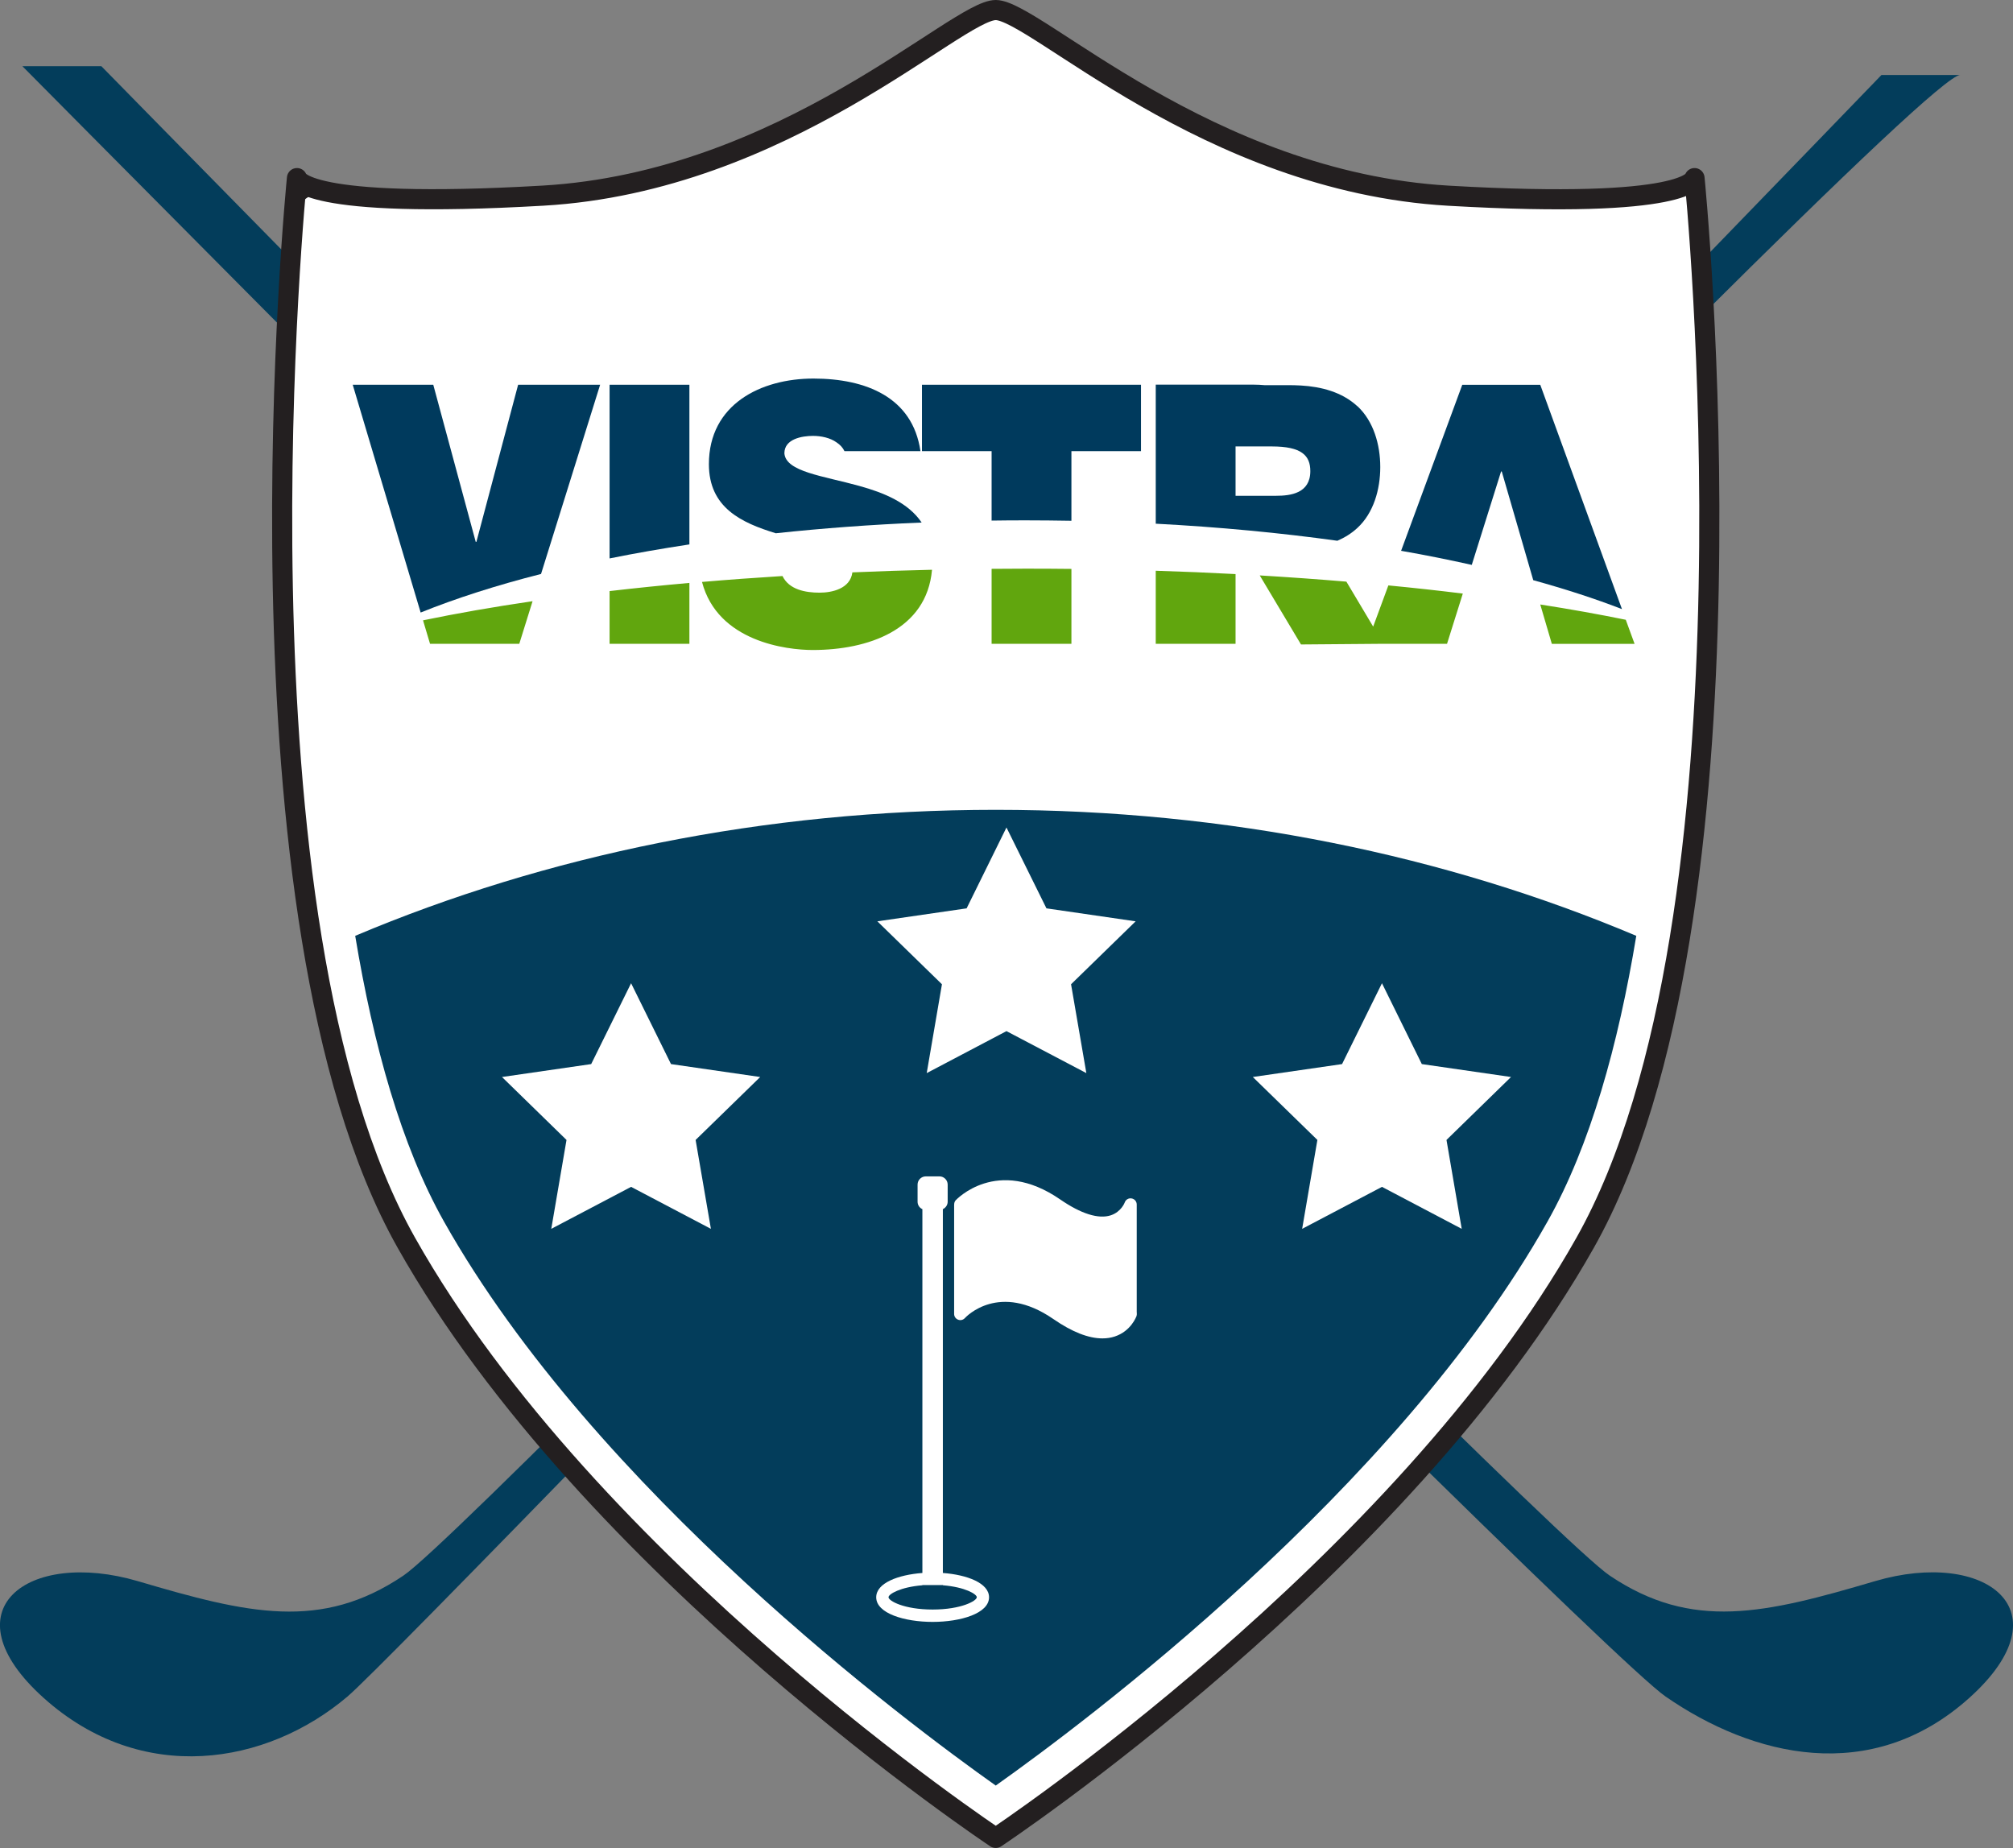 <?xml version="1.0" encoding="UTF-8"?>
<svg id="Layer_2" data-name="Layer 2" xmlns="http://www.w3.org/2000/svg" viewBox="0 0 330.39 303.3">
  <rect x="0" y="0" width="330.39" height="303.3" fill="#808080" stroke="none"/>
  <defs>
    <style>
      .cls-1 {
        fill: #003a5d;
      }

      .cls-2 {
        fill: #61a60e;
      }

      .cls-3, .cls-4 {
        fill: #fff;
      }

      .cls-5 {
        fill: #033d5b;
      }

      .cls-6 {
        fill: none;
        stroke-linejoin: round;
        stroke-width: 3.3px;
      }

      .cls-6, .cls-4 {
        stroke: #231f20;
      }

      .cls-4 {
        stroke-miterlimit: 10;
        stroke-width: 1.1px;
      }
    </style>
  </defs>
  <g id="Layer_1-2" data-name="Layer 1">
    <g>
      <path class="cls-5" d="M3.67,10.86s255.4,257.69,269.7,267.58c14.31,9.89,33.72,14.68,49.83.24,16.1-14.44,2.64-24.51-15.45-19.18-18.09,5.34-30.03,8.2-43.55-.91C250.37,249.29,16.63,10.86,16.63,10.86H3.67Z"/>
      <path class="cls-5" d="M321.75,12.3c-7.95-.18-252.99,256.19-264.73,266.15-13.27,11.25-33.72,14.68-49.83.24-16.1-14.44-2.64-24.51,15.46-19.18,18.08,5.34,30.03,8.2,43.55-.91,13.82-9.3,242.6-246.29,242.6-246.29h12.95Z"/>
      <path class="cls-4" d="M278.12,29.24s-.64,5.17-40.37,2.88C198.03,29.81,169.84,1.65,163.43,1.65s-34.6,28.16-74.32,30.46c-20.82,1.2-30.9.36-35.79-.72-2.5-.55-4.9,1.26-5.1,3.81-1.97,25.03-7.66,122.39,18.46,168.75,26.7,47.38,82.09,87.53,94.32,96.04,1.46,1.01,3.39,1.01,4.85,0,12.23-8.5,67.63-48.66,94.33-96.04,30.11-53.45,17.94-174.71,17.94-174.71"/>
      <path class="cls-6" d="M278.12,29.24s-.64,5.17-40.37,2.88C198.03,29.81,169.84,1.65,163.43,1.65s-34.6,28.16-74.32,30.46c-39.73,2.3-40.37-2.88-40.37-2.88,0,0-12.17,121.27,17.94,174.71,30.11,53.45,96.75,97.7,96.75,97.7,0,0,66.63-44.25,96.75-97.7,30.11-53.45,17.94-174.71,17.94-174.71Z"/>
      <path class="cls-5" d="M163.43,132.91c-38.09,0-73.91,7.5-105.13,20.68,2.96,17.88,7.55,34.43,14.58,46.91,24.85,44.14,76.25,82.43,90.55,92.55,14.29-10.12,65.73-48.46,90.55-92.55,7.03-12.48,11.63-29.03,14.58-46.91-31.22-13.18-67.04-20.68-105.13-20.68"/>
      <polygon class="cls-3" points="165.19 135.81 171.75 149.08 186.39 151.21 175.79 161.54 178.3 176.12 165.19 169.23 152.1 176.12 154.6 161.54 144 151.21 158.65 149.08 165.19 135.81"/>
      <polygon class="cls-3" points="226.82 161.37 233.36 174.64 248 176.76 237.41 187.09 239.91 201.68 226.82 194.79 213.72 201.68 216.22 187.09 205.62 176.76 220.27 174.64 226.82 161.37"/>
      <polygon class="cls-3" points="103.58 161.37 110.13 174.64 124.77 176.76 114.17 187.09 116.68 201.68 103.58 194.79 90.48 201.68 92.98 187.09 82.39 176.76 97.03 174.64 103.58 161.37"/>
      <path class="cls-3" d="M186.59,215.42s0,.07-.01.11c.02.15,0,.3-.04.45-.04.1-.9,2.49-3.58,3.37-.63.21-1.31.31-2.02.31-2.3,0-4.99-1.06-8.06-3.18-8.88-6.12-14.29-.4-14.52-.15-.28.31-.72.41-1.11.26-.39-.15-.65-.52-.65-.94v-17.86s0-.03,0-.04c0-.04,0-.07.01-.1,0-.03,0-.05,0-.07.02-.2.09-.4.23-.57.07-.07,6.78-7.31,17.16-.16,3.42,2.36,6.29,3.27,8.31,2.61,1.71-.56,2.29-2.09,2.29-2.11.17-.47.63-.75,1.13-.66.49.08.84.51.84,1v17.74ZM153.07,264.16c-4.71,0-7.24-1.43-7.24-2.02,0-.51,1.94-1.67,5.56-1.96v-.04h3.37v.04c3.62.29,5.56,1.45,5.56,1.96,0,.59-2.54,2.02-7.24,2.02M154.75,258.16v-59.71c.46-.22.79-.68.79-1.22v-2.81c0-.75-.61-1.35-1.35-1.35h-2.24c-.74,0-1.35.6-1.35,1.35v2.81c0,.54.32,1.01.79,1.22v59.71c-3.99.3-7.58,1.65-7.58,3.99,0,2.65,4.66,4.04,9.26,4.04s9.26-1.39,9.26-4.04c0-2.33-3.59-3.69-7.58-3.99"/>
    </g>
    <g>
      <path class="cls-2" d="M100.05,105.66h13.1v-9.99c-4.49.4-8.86.85-13.1,1.34v8.65h0ZM189.69,105.66h13.1v-11.44c-4.29-.23-8.66-.41-13.1-.55v11.99h0ZM162.75,93.36v12.3h13.1v-12.29c-2.49-.03-4.99-.04-7.51-.04-1.87,0-3.74.01-5.59.03M134.52,97.27c-2.32,0-5.01-.49-6.09-2.73-4.5.28-8.91.6-13.21.97,2.57,9.81,13.89,11.17,18.17,11.17,9.03,0,18.71-3.26,19.58-13.17-4.42.1-8.78.24-13.07.43-.35,2.7-3.37,3.33-5.38,3.33M225.37,102.83l-4.39-7.37c-4.63-.39-9.37-.73-14.22-1.02l6.77,11.33,13.54-.11h10.43l2.59-8.24c-3.95-.49-8.03-.94-12.22-1.34l-2.49,6.75h0ZM70.58,105.66h14.65l2.18-6.99c-6.41.94-12.42,1.99-17.98,3.14l1.15,3.85h0ZM266.84,101.72c-4.41-.9-9.1-1.74-14.04-2.51l1.9,6.46h13.58l-1.44-3.94h0Z"/>
      <path class="cls-1" d="M100.05,91.65c4.2-.85,8.57-1.61,13.1-2.3v-26.21h-13.1v28.51h0Z"/>
      <path class="cls-1" d="M246.48,77.38l5.17,17.84c5.27,1.46,10.16,3.04,14.56,4.75l-13.41-36.82h-12.8l-10.04,27.25c4.02.7,7.88,1.48,11.6,2.31l4.81-15.33h.12Z"/>
      <path class="cls-1" d="M78.2,88.93h-.12l-6.97-25.79h-13.22l11.15,37.39c5.78-2.33,12.41-4.46,19.76-6.33l9.7-31.06h-13.46l-6.85,25.79h0Z"/>
      <path class="cls-1" d="M141.07,79.76c-6.01-1.67-12.09-2.32-12.33-5.36,0-2.38,2.92-2.86,4.7-2.86,1.31,0,2.8.3,3.87,1.07.56.37,1.01.84,1.29,1.43h12.47c-1.27-8.84-8.95-11.91-17.57-11.91s-17.15,4.23-17.15,14.05c0,7.13,5.32,9.61,10.98,11.34,7.67-.82,15.67-1.42,23.94-1.76-2.21-3.27-6.19-4.89-10.21-6"/>
      <path class="cls-1" d="M209.45,81.37h-6.66v-8.1h5.96c4.86,0,6.31,1.48,6.31,4.05,0,3.65-3.24,4.05-5.62,4.05M222.78,66.67c-2.55-2.36-5.99-3.21-9.25-3.4-.71-.04-1.42-.06-2.13-.06h-3.89c-.54-.05-1.1-.08-1.67-.08h-16.15v22.82c10.44.55,20.43,1.5,29.81,2.8,1.18-.51,2.3-1.19,3.28-2.1,2.66-2.45,3.76-6.31,3.76-10s-1.11-7.54-3.76-10"/>
      <path class="cls-1" d="M151.33,74.04h11.42v11.4c1.86-.03,3.72-.04,5.59-.04,2.52,0,5.02.03,7.51.07v-11.43h11.42v-10.9h-35.95v10.9h0Z"/>
    </g>
  </g>
</svg>